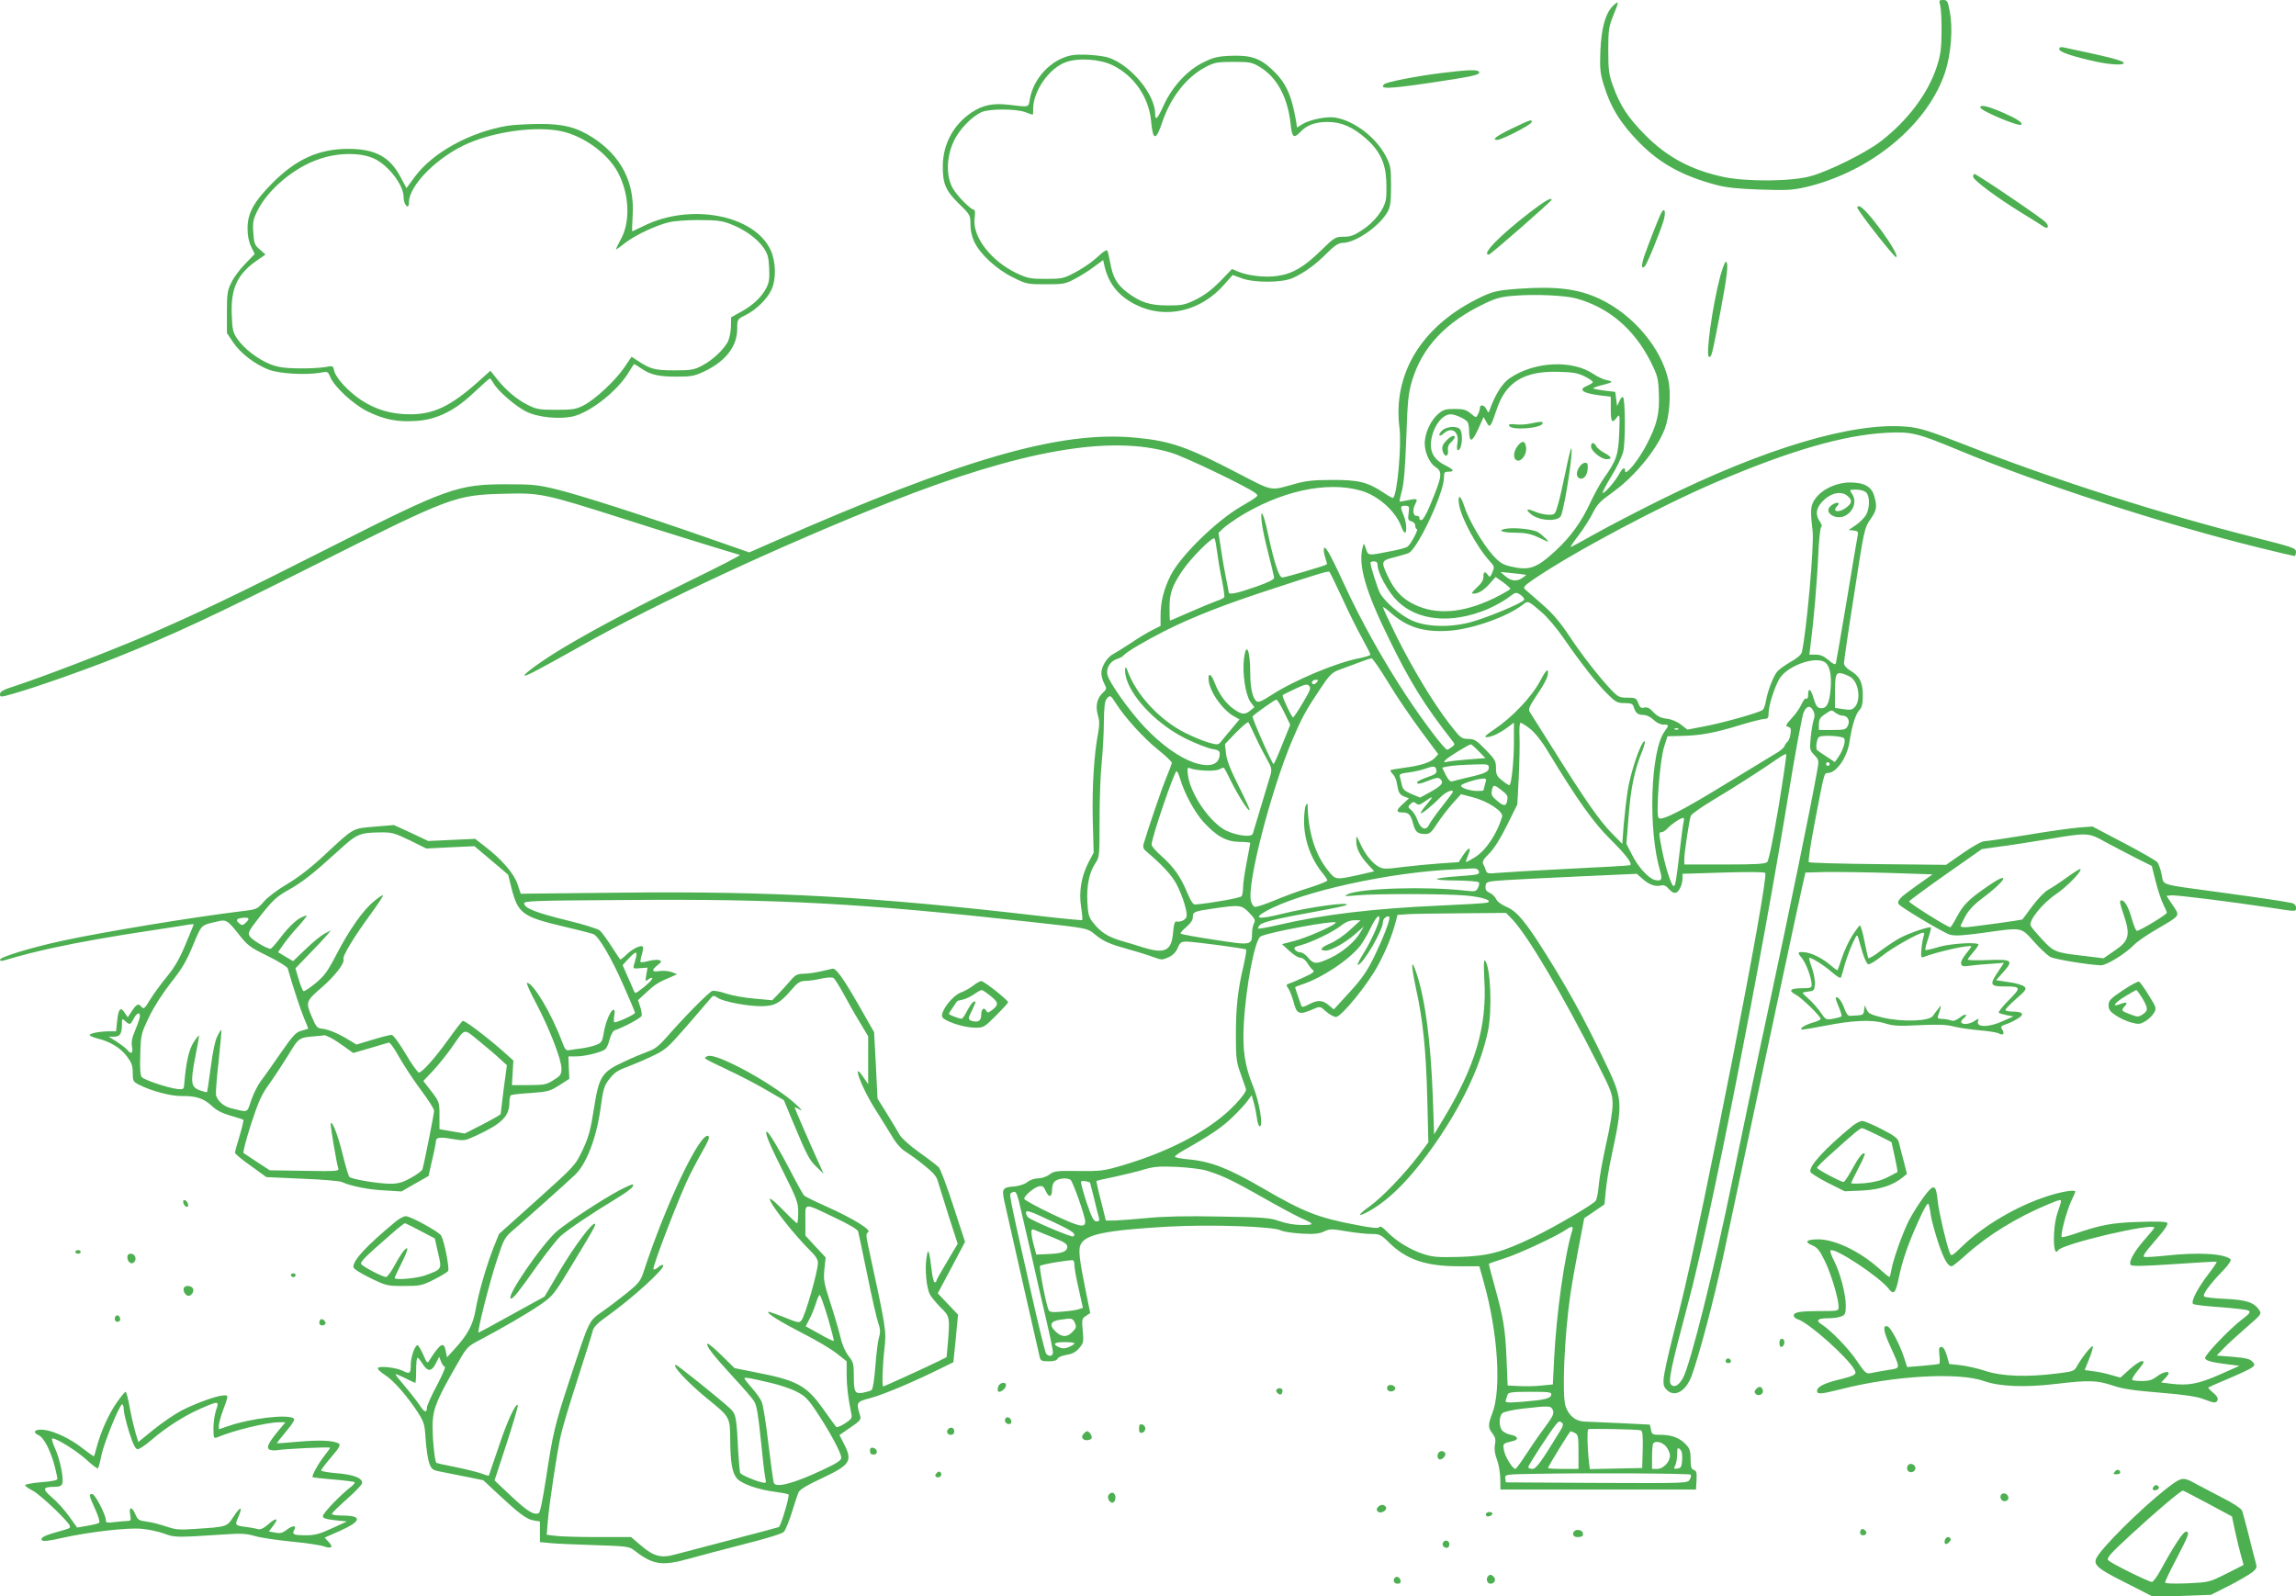 <?xml version="1.0" standalone="no"?>
<!DOCTYPE svg PUBLIC "-//W3C//DTD SVG 20010904//EN"
 "http://www.w3.org/TR/2001/REC-SVG-20010904/DTD/svg10.dtd">
<svg version="1.0" xmlns="http://www.w3.org/2000/svg"
 width="1280pt" height="890pt" viewBox="0 0 1280 890"
 preserveAspectRatio="xMidYMid meet">
<g transform="translate(0,890) scale(0.1,-0.1)"
fill="#4caf50" stroke="none">
<path d="M10817 8868 c4 -18 8 -85 7 -148 -1 -94 -6 -129 -27 -193 -49 -150
-164 -302 -316 -418 -84 -63 -282 -162 -386 -191 -106 -30 -354 -32 -485 -5
-182 39 -317 111 -440 236 -95 96 -139 164 -178 273 -23 64 -26 88 -26 198 0
113 3 131 27 191 33 81 34 89 2 59 -44 -41 -67 -122 -73 -252 -4 -100 -1 -126
18 -189 39 -128 94 -217 202 -327 114 -115 241 -184 426 -233 56 -15 123 -22
247 -26 150 -5 180 -3 257 15 363 87 680 352 774 646 31 100 42 238 24 330
-11 60 -14 66 -37 66 -23 0 -24 -2 -16 -32z"/>
<path d="M11480 8626 c0 -16 74 -41 207 -70 79 -17 153 -21 153 -7 0 12 -79
33 -337 87 -16 3 -23 0 -23 -10z"/>
<path d="M5970 8591 c-112 -24 -208 -127 -229 -244 -8 -47 0 -45 -118 -31 -88
10 -144 -2 -205 -42 -102 -68 -161 -176 -162 -299 -1 -99 16 -138 90 -211 63
-61 64 -64 64 -115 0 -34 8 -69 22 -98 33 -69 124 -153 214 -197 76 -38 81
-39 183 -39 97 0 111 2 161 29 30 15 79 46 107 67 l53 39 6 -27 c22 -103 80
-175 178 -223 166 -82 363 -35 493 116 l45 51 49 -18 c70 -27 227 -26 286 1
63 28 128 75 191 139 44 44 64 56 89 57 74 2 206 95 250 175 14 27 18 56 18
144 0 101 -3 114 -29 164 -54 104 -174 196 -279 215 -47 9 -141 -10 -184 -35
l-32 -20 -6 38 c-25 145 -57 214 -133 285 -68 64 -120 81 -229 77 -76 -3 -98
-9 -155 -37 -88 -43 -172 -134 -219 -236 -36 -79 -49 -93 -49 -51 0 108 -135
271 -258 313 -44 15 -169 23 -212 13z m233 -55 c119 -58 201 -177 214 -309 10
-113 27 -115 63 -7 46 137 135 251 241 306 49 26 64 29 155 29 95 0 103 -2
150 -30 94 -58 154 -171 169 -317 8 -75 18 -82 54 -44 37 39 83 56 153 56 77
0 142 -29 216 -95 72 -64 105 -132 110 -226 2 -43 2 -93 -2 -112 -10 -55 -62
-123 -128 -167 -49 -33 -69 -40 -107 -40 -46 0 -51 -3 -127 -77 -93 -91 -157
-129 -240 -141 -66 -11 -164 0 -220 23 l-36 15 -66 -69 c-46 -46 -88 -78 -135
-101 -61 -30 -77 -33 -155 -33 -102 0 -153 17 -227 72 -58 44 -81 83 -96 168
-6 32 -13 62 -16 66 -3 5 -19 -4 -37 -20 -46 -43 -94 -77 -156 -109 -49 -26
-65 -29 -150 -29 -86 0 -101 3 -163 32 -142 68 -246 202 -234 305 4 26 3 48
-2 48 -18 0 -93 75 -118 118 -39 66 -38 171 2 260 30 68 103 144 160 168 45
18 187 18 240 -1 22 -8 41 -15 43 -15 1 0 2 16 2 35 0 97 89 225 181 258 69
26 191 18 262 -17z"/>
<path d="M8045 8494 c-143 -17 -316 -51 -329 -64 -27 -27 23 -26 249 7 248 37
291 46 280 63 -8 13 -61 11 -200 -6z"/>
<path d="M11040 8301 c0 -18 216 -109 228 -96 11 11 -24 33 -106 69 -82 35
-122 44 -122 27z"/>
<path d="M8434 8186 c-92 -44 -121 -66 -87 -66 25 0 185 82 191 98 6 19 -6 15
-104 -32z"/>
<path d="M2830 8199 c-209 -35 -417 -149 -517 -284 l-47 -64 -33 62 c-60 113
-141 157 -292 157 -163 0 -289 -57 -421 -189 -105 -106 -140 -169 -140 -255 0
-39 7 -74 20 -101 l20 -41 -53 -55 c-29 -29 -64 -76 -77 -104 -22 -44 -25 -63
-25 -166 l0 -116 35 -52 c42 -62 121 -122 198 -152 61 -23 206 -31 288 -17 40
8 42 7 55 -24 23 -55 127 -151 206 -191 94 -46 167 -61 272 -54 116 7 218 57
327 162 44 41 82 75 85 75 3 0 12 -12 20 -26 22 -42 124 -130 183 -159 67 -33
188 -44 263 -26 99 25 249 145 309 247 14 24 28 44 30 44 1 0 20 -11 40 -25
51 -35 96 -45 199 -45 79 0 98 4 151 29 120 57 184 140 184 239 0 52 0 52 48
76 59 30 119 89 143 141 27 59 25 156 -5 221 -91 196 -447 264 -708 134 -33
-16 -62 -30 -63 -30 -2 0 -1 39 2 88 12 184 -63 331 -221 434 -92 59 -166 78
-305 77 -64 -1 -141 -5 -171 -10z m291 -29 c126 -24 264 -122 322 -228 66
-121 73 -280 17 -378 -16 -30 -28 -54 -25 -54 3 0 26 16 52 37 58 44 169 96
243 114 30 7 107 13 170 12 95 0 125 -4 172 -22 78 -30 147 -79 183 -130 25
-36 30 -54 33 -115 3 -58 0 -81 -16 -112 -27 -51 -74 -96 -142 -133 l-54 -30
-1 -53 c-1 -29 -9 -66 -17 -83 -24 -45 -87 -104 -143 -133 -45 -24 -61 -27
-155 -27 -109 0 -135 7 -207 55 l-32 21 -40 -59 c-50 -74 -163 -179 -227 -212
-43 -22 -62 -25 -154 -25 -96 0 -110 3 -161 29 -60 30 -124 85 -174 150 l-31
39 -69 -62 c-153 -136 -247 -181 -379 -181 -105 0 -192 26 -275 81 -71 48
-139 122 -148 162 -6 28 -7 29 -52 20 -25 -4 -91 -8 -146 -7 -78 1 -113 6
-158 23 -70 28 -148 88 -185 143 -24 36 -27 53 -30 134 -6 148 32 228 145 305
l43 30 -32 28 c-29 25 -32 35 -36 95 -4 56 0 74 22 119 60 121 206 244 348
291 105 36 230 36 303 2 79 -36 164 -146 165 -213 0 -47 30 -77 30 -30 1 97
166 259 335 330 154 65 368 93 506 67z"/>
<path d="M11000 7915 c0 -19 138 -121 274 -204 55 -34 109 -67 118 -74 26 -17
34 0 12 24 -19 22 -384 269 -397 269 -4 0 -7 -7 -7 -15z"/>
<path d="M8526 7714 c-169 -131 -269 -234 -226 -234 9 0 350 298 350 306 0 16
-39 -7 -124 -72z"/>
<path d="M10356 7738 c26 -47 208 -277 215 -272 24 14 -173 284 -207 284 -9 0
-12 -5 -8 -12z"/>
<path d="M9261 7712 c-13 -24 -62 -150 -91 -230 -21 -61 -21 -87 0 -66 13 13
84 187 104 253 15 50 6 79 -13 43z"/>
<path d="M9591 7363 c-45 -169 -84 -453 -63 -453 14 0 15 3 62 246 40 210 48
284 31 284 -5 0 -18 -35 -30 -77z"/>
<path d="M8465 7290 c-123 -9 -148 -15 -236 -60 -309 -157 -465 -419 -427
-717 12 -96 -12 -367 -35 -389 -2 -3 -27 11 -55 30 -87 58 -140 71 -287 70
-104 0 -146 -5 -210 -23 -135 -38 -116 -42 -307 57 -291 152 -383 184 -581
202 -417 39 -956 -116 -2011 -579 l-139 -61 -226 79 c-360 126 -716 240 -846
272 -107 26 -136 29 -280 29 -273 0 -335 -22 -983 -351 -521 -264 -753 -375
-1042 -499 -202 -86 -556 -222 -717 -275 -64 -20 -83 -31 -83 -45 0 -18 3 -18
73 2 118 33 411 136 580 204 309 124 540 231 1102 514 756 380 782 390 1052
397 206 6 227 1 664 -138 225 -72 596 -187 654 -203 6 -2 -119 -66 -277 -143
-301 -148 -523 -265 -698 -369 -112 -66 -234 -153 -226 -161 5 -6 86 37 316
166 428 242 1107 557 1720 801 732 290 1234 378 1572 275 78 -24 417 -187 465
-223 23 -17 22 -17 -80 -77 -137 -80 -334 -273 -389 -380 -40 -78 -58 -150
-58 -230 l0 -55 -48 -24 c-26 -13 -79 -45 -117 -71 -39 -26 -83 -53 -98 -61
-35 -18 -67 -70 -67 -107 0 -15 7 -42 16 -58 15 -29 14 -31 -9 -53 -32 -30
-41 -74 -26 -125 9 -30 9 -54 1 -98 -23 -118 -34 -302 -30 -482 l5 -185 -29
-55 c-40 -78 -54 -163 -41 -248 6 -37 9 -70 6 -73 -2 -2 -108 8 -236 23 -921
107 -1488 139 -2328 130 l-566 -6 -18 54 c-20 59 -88 138 -182 210 l-54 42
-131 -6 -131 -6 -95 45 -96 44 -108 -9 c-126 -11 -112 -3 -284 -163 -72 -67
-145 -123 -203 -157 -51 -30 -109 -73 -130 -98 -38 -43 -40 -44 -128 -54 -277
-34 -762 -114 -994 -164 -176 -38 -349 -91 -349 -106 0 -6 8 -8 18 -5 124 36
174 48 272 70 146 32 348 68 565 100 94 14 182 28 198 31 15 2 27 3 27 1 0 -2
-21 -52 -46 -112 -33 -80 -61 -128 -104 -180 -32 -39 -74 -96 -93 -127 -29
-49 -36 -55 -47 -42 -18 22 -27 19 -54 -21 l-24 -36 -18 27 c-22 34 -34 21
-41 -49 l-6 -56 -36 0 c-52 0 -111 -11 -111 -21 0 -4 19 -13 43 -19 70 -17
127 -51 163 -98 28 -37 34 -54 34 -93 0 -46 2 -50 37 -68 70 -35 176 -63 238
-62 79 1 122 -14 166 -55 24 -24 56 -40 103 -54 38 -11 71 -21 73 -24 2 -2 -7
-42 -21 -88 -14 -46 -26 -89 -26 -95 0 -6 39 -39 88 -73 l87 -63 200 -9 c110
-4 209 -13 220 -18 50 -23 148 -43 236 -47 l97 -6 75 43 76 43 20 89 c12 49
21 96 21 103 0 24 19 27 90 15 69 -12 71 -11 138 20 142 66 182 107 182 186 0
18 4 35 9 38 5 3 55 9 111 12 94 7 106 10 158 43 l56 36 -3 63 -2 62 43 0 c49
0 142 23 162 40 8 6 19 31 25 56 7 26 19 47 29 50 46 15 144 67 149 80 2 7 -1
30 -8 51 l-12 37 50 46 c46 43 66 55 143 87 l25 11 -30 12 c-16 6 -47 9 -67 6
-45 -7 -48 4 -12 33 24 19 24 21 9 28 -10 3 -36 1 -59 -5 -22 -6 -43 -9 -45
-6 -2 2 1 21 7 41 6 20 9 40 6 44 -8 13 -57 -10 -91 -43 -18 -18 -34 -30 -36
-27 -2 2 -24 36 -49 74 -25 39 -54 78 -64 87 -11 9 -92 35 -181 56 -174 43
-236 67 -241 94 -3 15 43 17 565 20 854 7 1315 -18 2258 -122 326 -36 315 -34
362 -72 47 -38 80 -52 191 -83 48 -13 108 -32 134 -42 44 -16 48 -16 83 0 24
11 41 29 51 52 12 30 19 35 48 35 42 0 327 -38 333 -44 3 -3 -4 -44 -15 -93
-32 -135 -42 -231 -42 -386 0 -126 3 -150 26 -212 13 -38 27 -77 30 -86 4 -11
-16 -40 -57 -84 -129 -138 -354 -260 -626 -341 -111 -33 -126 -34 -251 -33
-122 2 -136 0 -162 -20 -16 -12 -44 -21 -63 -21 -19 0 -46 -9 -60 -21 -16 -12
-46 -22 -73 -24 -65 -5 -70 -13 -55 -82 21 -95 190 -840 197 -868 5 -22 11
-25 50 -25 30 0 46 5 50 15 3 8 26 17 50 21 32 5 51 15 70 37 25 29 26 36 20
98 -6 63 -4 68 18 82 l24 16 -23 113 c-38 186 -44 240 -31 268 26 58 141 81
491 101 231 13 584 1 625 -21 13 -7 65 -15 115 -18 72 -4 99 -1 127 12 32 15
42 15 123 1 48 -8 111 -15 138 -15 48 0 55 -3 102 -49 95 -94 205 -131 386
-131 l116 0 26 -93 c78 -279 98 -597 46 -728 -24 -63 -24 -80 2 -112 15 -21
19 -34 13 -62 -4 -24 -1 -51 11 -82 10 -25 18 -73 19 -107 l1 -61 545 0 545 0
3 52 c2 42 0 52 -15 57 -14 5 -18 17 -18 60 0 44 -5 60 -25 81 -34 37 -79 55
-140 55 -48 0 -51 2 -56 29 l-6 28 -161 8 c-89 4 -181 8 -204 9 -50 2 -86 32
-105 85 -21 62 -7 391 27 626 8 55 29 173 46 261 l31 162 56 38 57 39 7 75 c4
41 16 120 28 175 71 332 71 330 -49 578 -99 207 -195 380 -311 565 -114 182
-163 241 -220 265 -28 12 -53 30 -59 44 -6 13 -22 29 -36 35 -20 9 -25 18 -23
37 3 26 5 26 113 34 61 4 249 13 420 21 l310 14 33 -29 c36 -32 71 -44 103
-36 15 4 28 -2 43 -20 15 -17 29 -24 40 -20 18 7 36 47 36 81 l0 24 226 7
c139 4 229 4 235 -2 23 -23 -352 -1936 -476 -2428 -100 -396 -105 -422 -75
-452 43 -47 107 -13 140 74 41 109 128 438 179 678 212 998 424 1992 439 2055
l17 75 110 3 c61 1 220 -1 355 -5 l244 -8 -92 -65 c-89 -63 -108 -82 -97 -101
11 -17 250 -160 285 -170 28 -8 69 -6 186 10 222 31 209 33 283 -49 34 -39 76
-77 92 -86 27 -13 208 -43 281 -46 31 -1 138 65 184 113 16 17 72 56 124 86
140 82 134 74 93 136 l-35 52 25 3 c26 3 330 -35 549 -68 155 -24 148 -24 148
0 0 12 -8 21 -22 25 -49 10 -154 26 -403 60 -345 47 -310 36 -324 99 -6 29
-17 60 -24 69 -7 8 -91 57 -187 107 l-175 92 -75 -6 c-41 -3 -171 -21 -288
-41 -117 -19 -224 -35 -238 -35 -15 0 -64 -27 -120 -66 l-95 -66 -379 4 c-208
2 -382 7 -386 11 -4 4 9 96 30 205 56 295 55 292 75 292 49 0 109 87 122 175
13 86 33 152 54 175 16 17 20 36 20 84 0 72 -18 107 -71 138 -21 13 -34 28
-34 41 0 11 25 185 57 386 55 358 57 367 90 415 36 52 39 70 22 129 -14 53
-56 77 -135 77 -74 0 -152 -35 -192 -88 -29 -38 -31 -64 -17 -181 10 -75 -34
-566 -60 -678 -3 -13 -27 -34 -62 -53 -31 -18 -65 -42 -75 -54 -22 -26 -53
-108 -63 -163 -3 -23 -12 -46 -18 -51 -18 -15 -219 -72 -326 -92 l-94 -18 -36
28 c-22 17 -53 30 -80 33 -33 4 -52 14 -73 36 -21 23 -35 30 -51 26 -18 -5
-25 0 -34 25 -10 28 -15 30 -60 30 -44 0 -53 4 -90 43 -64 67 -163 193 -237
305 -50 75 -92 124 -150 174 -45 39 -87 76 -95 83 -11 11 -2 20 50 56 222 151
703 407 1019 542 410 175 707 261 946 274 140 7 170 0 406 -98 446 -186 1129
-408 1662 -540 109 -27 203 -49 207 -49 5 0 9 10 9 23 0 21 -16 26 -233 81
-519 131 -1106 318 -1607 514 -212 83 -256 96 -330 103 -298 27 -791 -119
-1379 -411 -131 -65 -294 -150 -363 -189 -69 -39 -128 -71 -132 -71 -3 0 17
30 45 66 27 36 63 92 79 124 24 49 43 67 109 114 122 87 248 239 292 355 26
69 36 198 20 271 -39 180 -198 368 -386 455 -118 55 -241 70 -450 55z m322
-54 c182 -50 324 -171 416 -354 38 -77 42 -92 45 -176 5 -110 -10 -174 -69
-286 -43 -84 -118 -176 -119 -147 0 27 -14 20 -34 -17 -22 -41 -84 -111 -91
-104 -3 3 19 45 49 94 30 49 60 111 66 139 12 55 11 293 -2 301 -4 3 -14 -7
-20 -23 l-13 -27 -5 39 -5 40 -59 7 c-32 4 -61 10 -64 12 -2 3 16 10 39 16 71
18 77 22 39 30 -19 3 -53 19 -74 33 -120 83 -332 72 -470 -22 -42 -29 -81 -92
-111 -176 -7 -19 -7 -19 -18 3 -12 25 -37 30 -37 6 0 -8 -5 -24 -11 -35 -10
-19 -11 -19 -40 6 -25 20 -41 25 -89 25 -49 0 -64 -4 -90 -26 -39 -33 -69 -91
-76 -147 -8 -54 21 -127 60 -152 40 -26 36 -51 -34 -218 -18 -44 -38 -77 -46
-77 -8 0 -13 6 -11 13 1 6 -6 11 -15 11 -21 -2 -25 35 -7 68 15 27 8 30 -42
19 -24 -5 -45 -9 -46 -7 -2 2 4 30 13 62 11 41 18 131 24 294 7 206 11 245 32
317 56 187 188 328 406 431 62 30 94 38 162 43 117 10 285 2 347 -15z m46
-434 c26 -13 47 -27 47 -32 0 -4 -13 -13 -30 -20 -55 -23 -29 -42 73 -55 l57
-7 0 -69 c0 -73 7 -83 34 -46 16 21 17 16 13 -88 -5 -121 -15 -152 -84 -249
-20 -27 -53 -88 -75 -134 -50 -110 -111 -194 -195 -272 -108 -99 -147 -113
-253 -88 -43 10 -60 21 -100 65 -56 64 -134 197 -157 271 -20 63 -38 69 -29
10 12 -78 102 -243 174 -320 23 -25 24 -29 12 -59 -12 -28 -15 -29 -25 -15
-17 23 -25 20 -25 -10 0 -18 -12 -38 -37 -60 -27 -25 -32 -34 -19 -34 28 0 59
19 92 57 l32 36 41 -29 c22 -16 41 -33 41 -37 0 -4 -42 -28 -92 -53 -173 -83
-322 -94 -444 -34 -70 34 -110 78 -149 161 -37 80 -35 84 43 103 37 10 72 20
78 24 55 37 194 337 194 419 0 29 3 33 25 33 36 0 30 12 -17 35 -57 28 -83 66
-81 119 3 83 58 166 110 166 26 0 84 -26 95 -44 4 -6 8 -27 8 -46 1 -70 16
-68 50 6 l31 69 16 -29 c19 -35 23 -30 59 77 50 147 152 209 339 204 82 -2
109 -6 148 -25z m-1248 -637 c97 -27 196 -115 227 -201 7 -19 16 -34 20 -34
13 0 9 58 -7 97 -20 48 -19 53 9 53 22 0 24 -3 19 -41 -5 -35 -3 -41 16 -46
12 -3 21 -13 21 -24 0 -11 4 -19 9 -19 11 0 -33 -83 -52 -98 -7 -5 -48 -17
-92 -25 -131 -26 -127 -26 -140 13 -11 33 -12 34 -18 10 -27 -100 15 -245 148
-515 115 -236 198 -370 349 -562 18 -23 18 -24 0 -38 -11 -8 -22 -15 -26 -15
-14 0 -130 153 -224 295 -134 203 -257 424 -353 633 -83 180 -111 226 -111
184 0 -11 5 -33 10 -48 6 -15 9 -29 6 -31 -7 -7 -229 -72 -247 -73 -19 0 -46
85 -80 243 -24 116 -45 155 -35 66 3 -31 20 -110 37 -175 17 -66 31 -126 32
-134 1 -11 -29 -26 -103 -52 -103 -36 -150 -46 -150 -30 0 4 -7 39 -15 78 -8
39 -21 112 -28 162 l-14 91 26 25 c14 13 51 39 81 59 235 148 494 206 685 152z
m2819 -11 c21 -21 20 -88 -1 -125 -10 -16 -35 -42 -57 -57 l-40 -27 28 -3 c24
-3 27 -7 22 -30 -3 -15 -31 -178 -61 -362 -31 -184 -58 -341 -60 -348 -4 -10
-15 -5 -40 17 -26 22 -46 31 -72 31 l-36 0 6 48 c18 140 37 356 43 497 4 88
11 163 17 166 6 4 3 16 -7 30 -29 42 -21 82 24 123 45 41 99 49 132 19 25 -22
23 -38 -8 -62 -40 -32 -85 -26 -52 7 20 20 0 26 -27 8 -31 -20 -29 -46 3 -62
73 -36 153 57 106 124 -15 22 -14 22 25 22 23 0 46 -7 55 -16z m-3619 -329 c4
-33 15 -102 26 -153 10 -52 17 -98 14 -102 -3 -5 -22 -14 -43 -21 -20 -7 -86
-34 -147 -61 -60 -26 -110 -48 -112 -48 -2 0 -3 33 -3 73 0 78 15 122 71 204
47 71 172 196 180 180 4 -6 10 -39 14 -72z m895 -77 c0 -41 58 -147 108 -197
113 -113 302 -131 501 -49 40 17 93 46 117 64 43 33 45 34 70 18 13 -9 23 -22
21 -28 -6 -17 -215 -104 -306 -127 -116 -29 -244 -24 -323 13 -63 29 -151 106
-175 152 -14 27 -53 151 -53 168 0 5 9 8 20 8 14 0 20 -7 20 -22z m-197 -183
c35 -77 85 -178 111 -224 25 -46 46 -87 46 -91 0 -4 -28 -13 -62 -20 -127 -24
-363 -123 -488 -204 -57 -37 -75 -44 -86 -35 -21 17 -34 76 -34 155 0 130 -23
181 -35 80 -10 -79 9 -202 36 -239 l22 -30 -23 -19 c-30 -24 -47 -23 -91 8
-44 30 -83 84 -107 146 -20 53 -38 61 -34 15 6 -65 80 -169 145 -203 l27 -15
-39 -47 c-22 -26 -49 -58 -60 -72 -18 -24 -21 -24 -67 -12 -27 7 -87 31 -133
54 -146 72 -279 216 -327 353 -13 38 -17 -12 -3 -53 37 -115 181 -258 333
-332 56 -27 120 -52 144 -56 33 -5 42 -11 42 -26 0 -62 -55 -80 -146 -49 -84
30 -181 100 -273 197 -83 88 -196 246 -207 291 -9 36 14 75 51 88 17 5 35 15
40 22 18 20 118 79 232 137 152 76 328 145 573 225 299 98 334 109 342 102 3
-3 35 -69 71 -146z m1025 130 c1 -1 -9 -10 -24 -19 -30 -20 -61 -16 -95 14
l-24 21 70 -7 c39 -4 71 -8 73 -9z m86 -208 c31 -26 86 -91 123 -145 96 -139
186 -254 245 -312 45 -45 55 -50 95 -50 33 0 45 -4 49 -17 12 -38 22 -48 53
-49 19 0 41 -10 59 -27 16 -16 39 -27 55 -27 32 0 33 -3 7 -38 -79 -108 -93
-551 -25 -778 14 -49 8 -59 -30 -50 -35 9 -93 72 -127 141 l-31 60 12 150 c12
159 33 262 75 364 15 38 20 61 13 58 -20 -6 -76 -171 -92 -270 -8 -50 -18
-139 -23 -197 l-8 -105 -60 61 c-68 70 -145 180 -323 464 -67 107 -127 202
-133 211 -9 13 -2 31 40 94 52 77 68 113 60 137 -3 7 -22 -20 -42 -59 -45 -86
-155 -202 -253 -268 -51 -34 -62 -45 -45 -45 27 0 73 22 120 57 l32 24 0 -108
c0 -102 -13 -229 -24 -240 -2 -3 -21 8 -40 24 -31 24 -36 34 -36 71 0 39 -6
49 -58 102 -51 53 -63 60 -97 60 -38 1 -43 5 -105 85 -90 116 -207 311 -296
490 -41 83 -74 154 -74 159 0 4 17 -7 38 -26 93 -84 186 -114 327 -105 131 8
328 78 415 146 28 23 30 22 104 -42z m-855 -392 c45 -75 127 -195 181 -268
l98 -132 -19 -21 c-24 -25 -80 -43 -173 -55 -38 -5 -71 -11 -74 -13 -2 -3 3
-12 12 -21 9 -9 18 -27 21 -41 3 -13 7 -35 10 -49 4 -16 16 -30 33 -36 l27
-10 -32 -30 c-41 -36 -42 -49 -4 -49 35 0 46 -12 60 -66 12 -44 25 -54 69 -54
22 0 34 11 64 58 20 31 59 81 85 111 l48 53 65 -17 c85 -22 173 -80 164 -109
-28 -95 -90 -188 -152 -226 -26 -16 -48 -28 -49 -26 -2 2 4 19 12 39 20 48 4
47 -28 -1 l-25 -39 -104 -7 c-56 -4 -150 -13 -208 -20 -89 -12 -109 -12 -131
0 -36 18 -78 69 -105 129 -23 49 -23 50 -23 17 -1 -40 19 -81 65 -132 l35 -38
-68 -16 c-148 -33 -146 -33 -186 16 -74 90 -114 216 -117 368 0 13 -1 13 -10
0 -5 -8 -10 -48 -10 -88 0 -105 38 -212 107 -295 13 -16 23 -32 23 -36 0 -5
-46 -23 -102 -41 -57 -17 -145 -50 -197 -72 -51 -21 -99 -37 -107 -34 -7 3
-16 17 -20 32 -24 94 112 620 233 904 51 119 73 160 155 282 48 73 64 88 100
102 24 9 72 27 108 40 36 14 70 25 76 26 6 0 48 -61 93 -135z m2431 115 c30
-16 43 -73 35 -156 -7 -80 -23 -107 -58 -102 -16 2 -25 16 -37 56 -15 53 -30
61 -30 15 0 -14 -4 -21 -10 -18 -6 4 -17 -10 -26 -30 -8 -20 -33 -56 -55 -79
-34 -38 -37 -44 -21 -48 15 -4 18 -12 14 -39 -2 -19 -10 -38 -16 -44 -7 -5
-15 -17 -18 -26 -4 -9 -26 -28 -50 -41 -24 -14 -144 -87 -268 -163 -250 -154
-366 -213 -383 -196 -17 17 6 321 30 396 l19 60 79 2 c103 2 182 16 325 60 63
19 125 35 138 35 18 0 22 6 22 35 0 40 34 145 61 190 43 69 190 124 249 93z
m148 -86 c43 -28 57 -123 25 -163 -16 -19 -25 -21 -65 -15 l-48 7 0 83 c0 104
5 117 39 109 14 -3 36 -13 49 -21z m-2978 -29 c-7 -8 -16 -12 -21 -9 -13 8 -1
24 18 24 13 0 13 -3 3 -15z m-77 -114 c-26 -44 -51 -81 -54 -81 -8 0 -64 119
-58 124 2 3 33 18 69 35 55 26 67 29 78 17 12 -11 6 -26 -35 -95z m-1041 -4
c49 -77 153 -192 234 -257 44 -35 78 -68 77 -74 -1 -6 -15 -43 -31 -82 -25
-59 -104 -292 -127 -371 -4 -15 0 -27 12 -37 90 -76 145 -135 171 -184 36 -68
65 -163 56 -185 -6 -17 -33 -29 -55 -25 -10 2 -15 -14 -19 -59 -8 -104 -44
-123 -165 -86 -39 12 -96 30 -129 39 -69 21 -109 46 -149 96 -27 33 -31 47
-35 117 -5 92 10 166 44 217 23 34 24 40 24 242 0 114 5 259 12 322 6 63 12
165 12 226 1 78 5 116 15 127 19 24 23 22 53 -26z m937 -48 l34 -70 -44 -109
c-24 -61 -46 -110 -49 -110 -8 0 -123 261 -117 266 19 19 124 93 132 93 6 0
25 -31 44 -70z m2950 8 c8 -15 9 -31 3 -47 -5 -14 -13 -58 -17 -98 -7 -71 -6
-75 20 -102 26 -27 26 -29 15 -91 -34 -192 -154 -775 -265 -1294 -70 -324
-162 -765 -206 -980 -102 -500 -237 -1039 -277 -1109 -24 -42 -48 -54 -66 -36
-17 17 0 99 94 450 125 465 406 1891 565 2868 36 218 72 412 80 430 17 38 37
41 54 9z m125 -12 c11 -8 27 -15 37 -15 29 0 44 -27 31 -55 -11 -23 -17 -25
-87 -25 l-75 0 0 28 c0 32 6 42 40 64 31 21 31 21 54 3z m-3234 -135 c19 -41
48 -97 64 -125 25 -44 27 -54 19 -85 -11 -38 -92 -306 -99 -329 -8 -23 -109
-7 -163 26 -88 55 -184 200 -198 299 -5 41 -4 47 10 41 40 -15 139 -19 163 -7
13 7 26 11 28 9 2 -2 21 -38 41 -79 41 -81 94 -164 101 -157 3 3 -24 62 -60
133 -46 92 -67 144 -71 182 l-6 53 62 65 c35 35 65 61 69 57 3 -5 21 -42 40
-83z m1531 46 c28 -23 65 -69 103 -133 161 -265 248 -388 346 -485 85 -84 121
-132 108 -142 -1 -2 -156 -11 -343 -20 -187 -9 -366 -20 -397 -23 -51 -5 -58
-3 -64 13 -3 11 -10 27 -15 36 -7 14 0 27 34 60 27 27 63 85 99 158 l57 115 8
155 c4 85 6 188 4 228 -2 41 1 72 6 72 5 0 30 -15 54 -34z m826 -2 c-3 -3 -12
-4 -19 -1 -8 3 -5 6 6 6 11 1 17 -2 13 -5z m923 -50 c12 -12 -4 -66 -32 -106
l-19 -27 -47 31 c-26 17 -49 33 -51 35 -11 8 -3 66 10 74 17 12 126 6 139 -7z
m-2036 -73 l37 -38 -93 -7 c-51 -4 -104 -10 -118 -13 -23 -5 -24 -4 -9 12 16
16 127 84 139 85 3 0 23 -17 44 -39z m1671 -312 c-30 -176 -54 -297 -63 -305
-11 -11 -60 -14 -238 -14 l-224 0 0 33 c0 32 26 208 36 238 2 9 60 50 127 90
117 70 262 163 356 228 24 17 46 29 49 26 3 -2 -17 -136 -43 -296z m285 241
c0 -5 -4 -10 -10 -10 -5 0 -10 5 -10 10 0 6 5 10 10 10 6 0 10 -4 10 -10z
m-1900 -20 c0 -23 -20 -33 -118 -55 -37 -9 -75 -18 -84 -21 -12 -4 -23 6 -38
35 l-20 41 22 5 c32 7 91 11 171 13 61 2 67 0 67 -18z m-292 -16 c2 -16 -8
-23 -53 -38 -30 -11 -55 -23 -55 -28 0 -12 14 -10 68 11 37 15 52 17 61 8 21
-21 11 -35 -50 -70 l-62 -34 -48 20 c-39 17 -49 26 -54 51 -4 17 -9 38 -11 47
-4 13 6 17 49 22 29 4 71 13 93 21 47 17 58 16 62 -10z m-1429 -46 c24 -82 81
-187 132 -243 72 -78 126 -108 200 -109 33 0 59 -3 59 -6 0 -3 -9 -51 -20
-108 -11 -56 -20 -119 -20 -140 0 -20 -4 -42 -8 -49 -6 -9 -166 -38 -256 -46
-14 -2 -25 14 -47 65 -36 89 -78 147 -144 205 -30 26 -55 55 -55 64 0 38 127
409 139 409 5 0 13 -19 20 -42z m1700 -30 c-5 -18 -9 -34 -9 -35 0 -2 -15 -3
-34 -3 -42 0 -98 19 -90 31 6 11 91 37 121 38 20 1 21 -2 12 -31z m87 -30 c39
-30 42 -35 36 -64 -6 -31 -20 -30 -59 4 -26 22 -31 32 -26 55 7 33 12 33 49 5z
m-266 -13 c0 -3 -28 -40 -61 -82 -34 -43 -66 -88 -72 -101 -16 -36 -47 -25
-64 23 -7 22 -23 48 -35 58 -20 17 -20 19 -5 34 13 13 19 14 31 4 13 -11 20
-9 43 6 54 38 58 37 21 -7 -21 -24 -38 -48 -38 -53 0 -11 64 40 109 87 30 30
71 48 71 31z m1286 -167 c-3 -13 -13 -84 -21 -158 -22 -184 -25 -200 -35 -200
-12 0 -47 110 -65 204 -18 95 -18 96 -2 96 8 0 22 10 33 21 20 23 74 59 88 59
4 0 6 -10 2 -22z m-7102 -103 l93 -46 134 7 134 6 94 -79 94 -80 18 -73 c37
-143 60 -161 288 -215 86 -20 163 -40 171 -44 29 -14 99 -133 164 -281 36 -81
66 -152 66 -157 0 -9 -95 -53 -114 -53 -4 0 -5 16 -2 35 5 23 3 35 -4 35 -16
0 -47 -76 -55 -134 -7 -42 -12 -50 -39 -61 -17 -7 -53 -16 -81 -20 -27 -3 -60
-8 -71 -10 -18 -4 -24 3 -39 43 -60 161 -162 332 -197 332 -5 0 17 -51 50
-112 75 -142 142 -315 142 -365 0 -34 -5 -41 -44 -65 -39 -25 -52 -28 -137
-28 l-95 0 4 68 4 69 -66 59 c-87 76 -206 166 -216 162 -5 -2 -41 -48 -80
-103 -76 -106 -147 -185 -165 -185 -6 0 -40 47 -74 105 -37 62 -69 105 -78
105 -9 0 -57 -12 -106 -27 l-90 -27 -36 22 c-59 37 -117 62 -152 66 -31 3 -36
8 -62 70 -34 80 -32 84 64 167 68 60 122 130 114 151 -7 17 58 124 152 252 40
55 71 102 68 104 -2 3 -25 -12 -50 -33 -60 -48 -140 -162 -211 -300 -48 -92
-67 -118 -116 -158 -32 -26 -62 -46 -66 -43 -5 3 -17 33 -27 66 l-18 61 79 82
c44 45 89 93 99 106 l20 24 -35 -18 c-19 -10 -67 -49 -105 -86 l-71 -68 -42
25 -42 25 32 46 c18 25 54 70 81 98 26 29 47 56 47 60 0 3 -19 -4 -42 -17 -24
-14 -63 -52 -96 -95 -30 -40 -59 -73 -64 -73 -21 0 -104 50 -116 70 -12 19 -6
29 63 118 66 83 87 103 153 140 80 45 131 85 280 220 101 93 117 99 230 101
67 1 80 -3 166 -44z m9454 -10 c45 -24 121 -64 170 -89 l88 -44 22 -88 c12
-47 31 -104 42 -126 11 -21 20 -43 20 -47 0 -10 -151 -101 -167 -101 -5 0 -17
28 -27 63 -20 70 -40 107 -60 107 -11 0 -9 -15 9 -67 44 -127 37 -157 -47
-214 l-61 -42 -106 13 c-160 18 -172 22 -235 91 -31 33 -60 68 -65 77 -14 27
65 126 143 178 59 40 145 128 134 139 -2 2 -35 -18 -74 -46 -38 -28 -85 -59
-104 -69 -20 -10 -58 -50 -90 -92 -30 -40 -54 -74 -55 -74 -1 -4 -295 -44
-319 -44 -14 0 -26 3 -26 6 0 4 12 28 27 56 18 33 48 65 92 98 133 98 166 160
40 74 -110 -75 -143 -107 -178 -173 -18 -34 -35 -61 -38 -61 -16 0 -232 136
-230 144 2 5 94 73 205 151 l201 141 93 13 c51 6 170 25 263 40 235 40 237 40
333 -14z m-3495 -160 c8 -20 4 -22 -106 -30 -157 -11 -169 -23 -25 -24 71 -1
129 -5 133 -11 3 -5 1 -19 -6 -31 -10 -20 -17 -21 -68 -15 -217 25 -581 14
-656 -19 -27 -13 -22 -13 50 -7 110 10 489 9 607 -1 92 -8 154 -29 118 -40 -8
-3 -125 -10 -260 -16 -370 -16 -656 -50 -903 -108 -60 -14 -111 -23 -113 -20
-3 2 2 11 10 20 17 17 102 37 324 77 84 15 156 31 159 34 21 20 -207 -11 -363
-50 -129 -32 -162 -26 -84 17 198 109 691 217 1055 232 39 2 82 4 96 5 16 1
29 -4 32 -13z m-1279 -234 c32 -33 36 -42 27 -59 -6 -11 -11 -36 -11 -54 0
-69 -3 -70 -208 -38 -101 15 -186 31 -190 34 -3 4 11 20 31 37 24 20 37 39 37
55 0 30 6 33 117 49 147 21 154 20 197 -24z m1468 -38 c86 -91 278 -416 472
-799 81 -160 86 -174 86 -233 0 -36 -15 -129 -36 -219 -19 -87 -38 -190 -41
-230 -3 -39 -11 -79 -17 -87 -17 -22 -220 -141 -341 -200 -183 -88 -257 -108
-420 -113 -124 -3 -148 -1 -205 18 -72 24 -149 72 -199 124 -23 24 -37 32 -42
24 -5 -8 -38 -5 -126 12 -217 41 -292 71 -525 206 -189 110 -288 149 -414 160
-40 4 -74 10 -74 15 0 4 21 20 48 35 152 86 211 126 272 184 37 36 76 78 87
95 l21 29 11 -39 c7 -22 14 -61 18 -87 3 -27 10 -48 16 -48 21 0 -3 140 -37
223 -46 112 -60 203 -52 346 12 216 62 473 94 490 43 23 406 90 418 78 10 -10
-164 -87 -233 -104 l-66 -17 41 -38 c23 -21 50 -38 61 -38 12 0 28 -12 38 -27
9 -16 23 -34 31 -40 13 -11 5 -17 -49 -42 -35 -16 -72 -32 -83 -35 -17 -6 -17
-8 -2 -30 8 -13 20 -45 27 -70 18 -72 31 -77 111 -42 37 16 38 16 71 -14 19
-17 44 -30 55 -30 30 0 180 185 235 289 47 88 77 164 97 238 l11 42 57 4 c31
2 167 4 302 5 l246 2 36 -37z m-7060 -16 c-18 -17 -23 -18 -36 -7 -23 18 -20
28 12 32 40 5 47 -2 24 -25z m6318 23 c0 -24 -44 -122 -84 -188 -25 -39 -41
-72 -37 -72 28 0 141 193 141 241 0 18 25 37 35 27 9 -8 -34 -120 -85 -224
-39 -80 -67 -120 -136 -196 l-88 -96 -29 24 c-35 29 -61 30 -110 4 -28 -15
-39 -17 -42 -8 -14 38 -35 101 -35 103 0 2 17 9 38 16 111 36 265 138 326 217
15 20 42 65 58 100 27 55 48 79 48 52z m-6363 -84 c54 -69 65 -77 165 -126 59
-29 109 -60 112 -69 31 -109 73 -236 92 -280 13 -30 23 -55 22 -57 -2 -1 -19
-6 -38 -11 -30 -8 -47 -26 -115 -124 -44 -64 -94 -135 -112 -158 -17 -23 -41
-71 -53 -107 -24 -71 -14 -67 -112 -43 -41 10 -76 41 -84 74 -2 11 4 97 15
190 10 94 17 172 15 173 -1 2 -12 -14 -22 -35 -13 -25 -26 -88 -37 -173 -10
-74 -19 -137 -21 -139 -2 -2 -21 3 -41 10 -49 19 -52 42 -24 188 12 59 21 112
21 117 0 5 -13 -11 -29 -35 -28 -41 -44 -114 -54 -236 -2 -28 -4 -30 -37 -27
-52 6 -186 50 -200 67 -8 10 -11 49 -8 127 3 110 5 115 49 208 28 58 76 132
121 190 60 75 86 118 123 207 51 122 42 113 140 136 45 11 55 5 112 -67z
m6199 19 c-32 -30 -82 -64 -112 -76 -52 -22 -62 -39 -23 -39 31 0 109 44 163
91 l50 44 -20 -33 c-29 -52 -98 -110 -167 -143 -78 -36 -92 -36 -124 1 -13 17
-33 30 -43 30 -10 0 -23 6 -30 14 -9 12 -4 17 32 26 62 17 176 72 223 108 27
22 51 31 75 31 l35 0 -59 -54z m-3980 -152 c-4 -16 -9 -36 -13 -47 -4 -16 0
-18 36 -14 l41 3 -7 -40 c-6 -37 -5 -39 11 -26 9 8 19 11 22 8 6 -6 -34 -44
-78 -75 -16 -12 -19 -10 -27 10 -5 13 -21 49 -35 80 l-25 57 33 36 c40 42 50
44 42 8z m-2766 -328 c0 -9 -11 -43 -25 -76 -19 -44 -24 -69 -19 -95 7 -37 -5
-45 -27 -17 -8 9 -34 29 -58 45 l-45 28 31 0 c33 0 43 17 43 74 0 28 1 28 18
13 25 -23 29 -22 47 13 17 32 35 40 35 15z m2005 -237 l41 -37 -18 -133 c-9
-73 -17 -136 -17 -140 -1 -3 -46 -29 -100 -57 l-100 -51 -70 12 -71 12 0 76
c0 75 -1 77 -45 135 l-45 58 53 56 c29 31 75 88 102 126 82 117 66 113 154 42
42 -34 94 -78 116 -99z m-942 116 c18 -9 53 -32 79 -51 l47 -34 93 27 c51 15
98 29 105 31 6 3 33 -34 59 -82 27 -47 81 -130 121 -183 40 -53 73 -105 73
-115 0 -18 -56 -298 -65 -327 -3 -8 -32 -30 -64 -47 -48 -27 -71 -33 -118 -33
-68 1 -212 25 -225 38 -5 5 -22 60 -37 123 -26 107 -57 187 -67 177 -5 -5 33
-227 42 -253 6 -15 -12 -16 -188 -13 l-194 3 -69 45 c-37 25 -72 48 -77 51 -5
3 14 75 41 160 42 128 59 166 101 224 28 39 76 112 107 162 60 99 57 98 158
106 22 2 41 4 43 5 2 1 17 -5 35 -14z m4877 -739 c85 -25 146 -53 310 -146 91
-52 190 -105 220 -119 80 -35 81 -40 9 -40 -42 0 -87 8 -125 21 -53 19 -86 22
-331 26 -189 4 -313 1 -405 -8 -73 -7 -155 -13 -183 -14 l-50 0 -27 109 c-16
60 -27 111 -25 112 1 1 47 12 102 23 55 12 129 30 165 41 55 16 83 18 180 14
63 -3 135 -12 160 -19z m-752 -53 c13 -9 82 -204 82 -233 0 -38 -35 -29 -187
43 -84 40 -153 78 -153 84 0 17 53 62 80 69 22 5 28 1 40 -26 18 -39 35 -35
35 9 0 22 7 39 19 48 22 15 64 18 84 6z m109 -16 c0 0 10 -39 22 -86 11 -47
23 -95 27 -107 5 -18 2 -23 -13 -23 -16 0 -26 20 -56 107 -19 59 -33 111 -30
115 3 7 39 2 50 -6z m-398 -98 c6 -24 36 -153 67 -288 30 -135 71 -311 90
-393 19 -81 34 -156 34 -167 0 -22 -22 -27 -38 -7 -5 6 -44 163 -85 347 -129
572 -122 541 -107 550 20 12 26 6 39 -42z m199 -124 c104 -49 125 -65 104 -78
-9 -5 -225 86 -248 105 -8 6 -14 18 -14 26 0 19 18 13 158 -53z m2888 -41
c-44 -143 -89 -465 -102 -720 l-7 -142 -61 -6 c-33 -4 -90 -5 -126 -3 l-65 3
-6 145 c-7 170 -17 230 -65 403 -20 70 -35 129 -33 131 2 2 42 16 89 31 77 24
295 126 344 161 27 19 38 18 32 -3z m-2878 -50 c45 -18 62 -30 62 -44 0 -27
-29 -38 -105 -41 l-68 -3 -13 50 c-8 28 -14 60 -14 73 0 22 1 22 38 6 20 -8
65 -27 100 -41z m102 -151 c0 -15 11 -74 24 -130 l23 -104 -21 -7 c-12 -5 -53
-11 -93 -14 -61 -5 -72 -3 -78 11 -16 41 -53 238 -47 244 9 9 174 36 185 31 4
-2 7 -16 7 -31z m2 -317 c10 -22 8 -29 -12 -50 -30 -32 -60 -32 -94 0 -38 35
-31 58 19 66 70 11 75 10 87 -16z m-2 -115 c0 -4 -14 -13 -30 -20 -23 -10 -37
-10 -55 -2 -40 18 -29 29 30 29 30 0 55 -3 55 -7z m2658 -287 c-4 -21 -41 -29
-166 -39 -83 -6 -92 -5 -87 10 3 9 7 23 10 31 4 12 27 15 125 15 109 0 121 -2
118 -17z m9 -85 c8 -19 1 -34 -46 -98 -31 -41 -78 -110 -106 -153 -27 -42 -53
-77 -57 -77 -15 0 -57 67 -63 102 -8 40 -7 40 48 53 37 8 30 28 -13 36 -19 4
-40 15 -47 25 -18 25 -16 79 3 95 9 8 60 19 113 25 149 17 157 17 168 -8z m40
-117 c-104 -171 -133 -211 -154 -211 -13 0 -23 5 -23 10 0 11 130 211 158 242
11 14 18 15 28 7 11 -9 10 -18 -9 -48z m451 4 c9 -4 12 -31 10 -107 l-3 -103
-146 -3 -146 -3 -7 62 c-7 70 -8 154 -2 160 5 5 277 0 294 -6z m-367 -15 c17
-9 19 -22 19 -105 l0 -95 -85 0 c-47 0 -85 2 -85 5 0 8 121 205 126 205 3 0
14 -5 25 -10z m508 -76 c12 -15 21 -37 21 -49 0 -36 -37 -75 -71 -75 l-29 0 0
68 c0 38 3 72 7 75 15 16 53 5 72 -19z m89 -73 c-3 -39 -6 -46 -26 -49 -21 -3
-22 -1 -13 17 6 11 11 39 11 62 0 36 2 40 15 29 11 -9 15 -27 13 -59z m47 -83
c4 -4 2 -16 -5 -27 -11 -21 -12 -21 -518 -19 l-507 3 -3 22 c-3 23 -3 23 190
26 285 5 836 2 843 -5z"/>
<path d="M8530 6538 c-25 -5 -62 -7 -83 -4 -26 3 -37 1 -34 -7 9 -29 187 -15
187 14 0 10 -9 10 -70 -3z"/>
<path d="M8039 6499 c-25 -25 -17 -39 9 -16 45 40 88 11 77 -53 -4 -24 -3 -40
3 -40 23 0 31 97 10 118 -19 19 -76 14 -99 -9z"/>
<path d="M8065 6445 c-25 -25 -30 -41 -19 -69 11 -28 31 -18 26 12 -2 19 3 33
17 46 12 11 21 23 21 28 0 15 -21 8 -45 -17z"/>
<path d="M8461 6414 c-25 -32 -27 -72 -4 -81 24 -9 55 33 51 70 -4 40 -21 44
-47 11z"/>
<path d="M8870 6411 c0 -25 55 -71 86 -71 34 0 30 12 -12 35 -19 10 -40 27
-45 37 -13 24 -29 23 -29 -1z"/>
<path d="M8727 6266 c-15 -74 -34 -157 -43 -185 -14 -49 -16 -51 -50 -51 -19
0 -51 7 -71 15 -51 22 -62 18 -30 -10 47 -41 159 -46 171 -7 26 83 69 372 55
372 -2 0 -17 -60 -32 -134z"/>
<path d="M8806 6298 c-20 -29 -20 -57 0 -65 27 -10 50 27 45 75 -2 20 -29 14
-45 -10z"/>
<path d="M8403 5953 c-61 -8 -34 -23 41 -23 55 0 87 -6 123 -22 26 -12 53 -24
58 -27 21 -9 -31 42 -55 54 -29 14 -120 24 -167 18z"/>
<path d="M8275 3440 c16 -262 -49 -483 -229 -780 l-51 -85 -7 205 c-12 314
-41 540 -90 690 -32 96 -33 57 -4 -81 40 -182 56 -348 63 -616 l6 -242 -55
-74 c-76 -101 -204 -234 -271 -282 -70 -50 -73 -65 -7 -29 126 69 256 206 401
422 137 207 226 403 264 582 25 120 15 363 -17 395 -6 7 -7 -29 -3 -105z"/>
<path d="M10326 3683 c-20 -31 -45 -86 -57 -122 -12 -36 -23 -68 -25 -70 -2
-2 -20 11 -41 29 -38 34 -103 67 -138 70 -44 5 -47 0 -21 -30 25 -30 56 -114
56 -152 0 -15 -8 -18 -54 -18 -65 0 -78 -13 -36 -35 32 -16 140 -121 140 -136
0 -4 -19 -14 -42 -20 -47 -13 -85 -39 -58 -39 8 0 62 9 119 20 162 32 269 36
337 15 48 -15 77 -17 193 -11 105 5 150 4 196 -8 33 -8 98 -17 145 -21 46 -4
93 -11 103 -17 25 -13 34 -2 19 22 -10 16 -7 20 21 29 18 6 47 20 66 32 40 24
29 39 -31 39 -21 0 -38 4 -38 9 0 5 27 33 60 62 54 47 59 54 46 68 -9 8 -47
20 -87 25 l-71 11 43 48 c55 63 46 69 -93 64 -60 -2 -108 -1 -108 3 0 3 13 21
30 40 16 19 29 38 30 43 0 16 -159 7 -225 -14 -37 -11 -69 -18 -71 -16 -3 3 4
31 15 63 11 32 18 61 15 63 -7 7 -113 -29 -165 -55 -26 -13 -76 -46 -112 -73
-36 -28 -68 -47 -71 -43 -3 5 -13 48 -22 95 -9 48 -21 87 -25 87 -4 0 -23 -26
-43 -57z m399 0 c-4 -10 -10 -42 -13 -72 -4 -43 -2 -52 9 -48 74 30 269 73
269 60 0 -2 -14 -22 -31 -43 -38 -46 -34 -74 8 -66 16 2 68 8 117 11 l88 7
-29 -44 c-54 -80 -51 -88 37 -88 87 0 89 -6 19 -76 -35 -35 -60 -67 -56 -70 4
-4 24 -10 44 -14 l38 -7 -59 -26 c-80 -37 -153 -36 -138 1 5 15 4 15 -21 -1
-43 -28 -98 -17 -62 13 30 25 14 32 -17 8 -24 -18 -39 -23 -53 -17 -11 4 -33
8 -49 8 -23 1 -27 4 -21 19 4 9 9 26 12 37 l4 20 -16 -20 c-9 -11 -22 -29 -29
-39 -19 -30 -170 -35 -278 -10 -67 16 -82 23 -91 44 l-11 25 -4 -27 c-3 -29
-3 -28 -78 -32 -11 -1 -22 13 -31 39 -14 41 -38 73 -48 63 -3 -2 4 -26 16 -52
11 -26 18 -50 15 -53 -3 -3 -24 -9 -46 -13 -40 -7 -42 -6 -70 35 -16 23 -45
56 -64 73 -20 17 -36 33 -36 36 0 3 15 6 33 8 29 3 32 6 35 39 2 20 -6 62 -17
93 -11 31 -17 56 -15 56 16 0 86 -44 126 -80 33 -28 49 -37 52 -28 3 7 12 38
20 69 9 30 27 82 42 115 25 54 27 57 34 34 4 -14 15 -51 24 -83 10 -32 23 -60
31 -63 7 -3 42 18 77 46 57 46 206 130 230 130 6 0 7 -8 3 -17z"/>
<path d="M4580 3485 c-30 -7 -75 -14 -98 -14 -38 -1 -48 -6 -75 -38 -18 -21
-48 -54 -67 -74 l-35 -36 -97 9 c-54 4 -125 17 -159 28 -33 12 -69 18 -78 15
-19 -6 -161 -150 -252 -255 -44 -50 -67 -69 -105 -82 -27 -10 -88 -35 -134
-57 -126 -58 -141 -82 -169 -263 -19 -120 -29 -157 -63 -230 -41 -86 -42 -87
-253 -277 l-213 -191 -31 -77 c-38 -96 -84 -254 -100 -348 -14 -80 -43 -135
-111 -210 l-48 -53 -7 35 c-10 56 -31 44 -92 -53 -10 -17 -14 -14 -34 34 -13
28 -27 52 -31 52 -15 0 -38 -67 -38 -108 0 -50 -6 -55 -42 -36 -37 19 -133 30
-141 17 -4 -6 14 -23 39 -39 48 -30 127 -121 187 -214 31 -50 35 -64 40 -145
3 -49 12 -108 19 -130 11 -33 19 -40 48 -47 19 -4 84 -17 145 -29 l109 -22 76
-71 c120 -112 165 -147 204 -153 l36 -6 0 -58 0 -57 63 -6 c34 -3 145 -8 247
-11 162 -5 188 -8 210 -25 109 -85 157 -93 306 -52 60 17 201 54 314 83 130
33 211 58 221 69 8 10 28 58 43 106 15 49 32 99 37 112 6 16 45 40 133 81 157
74 170 95 121 191 l-25 49 61 42 c51 34 60 45 55 62 -24 81 -25 80 63 104 75
21 238 90 391 166 l65 32 6 60 c4 33 10 93 13 133 l7 72 -56 59 -57 60 76 143
76 144 -65 199 c-35 109 -72 206 -81 216 -9 10 -57 47 -108 83 -51 36 -99 79
-110 98 -10 18 -42 71 -71 118 l-53 85 -9 185 -10 185 -91 160 c-83 144 -122
198 -141 194 -3 -1 -31 -7 -61 -14z m121 -123 c23 -43 63 -114 90 -158 l49
-82 0 -133 0 -134 -26 38 c-70 104 -14 -53 63 -174 33 -52 76 -122 97 -156 22
-38 51 -70 74 -84 20 -12 67 -46 104 -76 51 -41 70 -62 77 -91 6 -20 33 -107
60 -192 l50 -155 -59 -99 c-33 -55 -60 -103 -60 -108 0 -4 -4 -8 -9 -8 -5 0
-13 30 -17 67 -4 37 -10 78 -14 92 -6 23 -8 20 -15 -23 -10 -62 0 -167 19
-203 8 -15 35 -48 60 -73 51 -49 52 -54 40 -202 l-7 -75 -46 -23 c-65 -32
-301 -140 -307 -140 -8 0 -4 120 7 213 11 98 10 105 -93 580 -10 49 -10 60 2
67 20 12 -82 75 -226 140 -66 29 -124 58 -131 64 -6 6 -39 65 -73 131 -63 122
-125 225 -135 225 -14 0 14 -69 91 -222 77 -154 84 -172 84 -228 0 -33 -3 -60
-6 -60 -4 0 -38 32 -76 71 -38 39 -72 69 -75 65 -13 -13 131 -198 226 -291 27
-26 41 -48 41 -65 0 -48 -70 -293 -92 -322 -12 -15 -19 -14 -97 18 -47 18 -86
32 -88 30 -9 -9 68 -56 192 -120 72 -36 156 -86 188 -111 l57 -45 0 -73 c0
-66 8 -129 25 -214 7 -29 4 -34 -34 -59 -23 -15 -45 -24 -49 -20 -4 4 -36 48
-72 99 -95 133 -145 161 -385 207 l-110 22 -72 71 c-40 39 -75 68 -79 65 -10
-10 31 -63 141 -183 56 -60 110 -122 119 -138 14 -20 23 -74 37 -210 10 -100
21 -197 25 -215 7 -32 6 -33 -22 -26 -39 9 -110 40 -117 51 -3 4 -8 62 -12
128 -9 189 -12 202 -48 235 -64 58 -291 240 -299 240 -26 0 65 -98 170 -184
134 -109 132 -105 133 -240 1 -122 12 -182 39 -211 28 -30 123 -62 213 -73 37
-5 70 -11 73 -15 7 -7 -42 -174 -54 -181 -4 -2 -122 -34 -262 -70 -140 -37
-283 -74 -316 -83 -79 -22 -120 -11 -193 52 l-53 45 -187 0 c-104 0 -210 3
-236 7 l-47 6 6 76 c8 96 51 384 72 476 8 39 50 180 94 315 43 135 82 257 85
272 5 19 28 43 74 75 145 103 333 274 318 289 -4 4 -16 -1 -27 -11 -11 -10
-23 -15 -27 -12 -9 10 151 424 203 527 24 47 59 113 79 147 25 43 32 64 24 69
-44 27 -238 -380 -363 -763 -15 -45 -28 -61 -91 -112 -41 -33 -103 -80 -139
-105 -75 -54 -69 -42 -177 -369 -87 -264 -96 -303 -136 -566 -18 -116 -32
-185 -40 -188 -28 -11 -62 10 -152 94 l-94 89 68 207 c37 115 65 210 62 213
-12 13 -61 -93 -108 -236 -29 -85 -53 -156 -54 -158 -1 -1 -22 5 -46 14 -24 8
-89 24 -143 35 -54 10 -101 21 -103 23 -11 10 -24 158 -21 226 4 81 27 135
145 339 45 79 52 86 118 120 132 70 270 150 339 198 65 45 76 57 164 203 126
207 145 240 139 246 -12 13 -111 -118 -192 -254 l-89 -151 -182 -100 c-100
-56 -184 -101 -186 -101 -10 0 62 285 103 407 40 121 41 123 102 175 63 54
260 230 332 297 63 59 119 202 142 365 16 117 21 133 51 171 25 33 47 48 95
65 34 13 98 40 142 61 75 35 87 46 190 164 61 70 119 138 131 152 20 25 21 25
46 9 32 -21 162 -46 241 -46 75 0 106 17 167 89 37 43 49 51 79 52 20 0 61 6
91 13 32 7 60 8 67 3 7 -5 31 -43 54 -85z m-45 -1252 c78 -37 124 -64 128 -76
3 -11 26 -119 51 -242 25 -123 52 -243 61 -268 12 -34 13 -53 4 -82 -6 -20
-15 -93 -20 -161 -6 -76 -14 -128 -22 -132 -6 -4 -27 -10 -46 -14 -46 -8 -52
2 -52 94 0 66 -3 77 -29 110 -18 23 -36 63 -45 104 -9 37 -34 123 -56 191 -37
113 -40 131 -34 190 l7 65 -57 61 -56 61 0 85 c0 101 -15 100 166 14z m-41
-556 c20 -69 35 -127 33 -130 -3 -2 -39 15 -80 39 l-76 42 23 45 c13 25 28 64
35 88 7 23 16 42 20 42 4 0 24 -57 45 -126z m-2260 -257 c29 -46 50 -46 74 0
l19 38 11 -27 c6 -16 15 -28 21 -28 6 0 -14 -47 -44 -104 -31 -57 -56 -113
-56 -125 0 -30 -15 -26 -39 12 -11 17 -47 64 -79 102 -33 39 -59 71 -57 73 2
2 26 -8 54 -22 28 -14 53 -26 56 -26 3 0 5 32 5 70 0 39 3 70 8 70 4 -1 16
-15 27 -33z m1945 -108 c47 -11 110 -32 140 -48 47 -23 64 -40 112 -112 71
-106 138 -230 138 -256 0 -16 -24 -31 -107 -70 -154 -72 -252 -99 -268 -73 -4
6 -17 104 -31 218 -13 114 -30 221 -38 237 -7 17 -32 51 -55 77 -22 25 -41 49
-41 53 0 8 30 2 150 -26z"/>
<path d="M3939 3009 c-17 -10 -25 -6 126 -78 72 -34 169 -85 217 -114 l88 -51
46 -111 c84 -200 95 -222 136 -261 l40 -39 -27 60 c-52 114 -135 306 -135 311
0 2 12 -3 28 -12 18 -11 12 -2 -18 26 -60 58 -204 151 -320 210 -107 54 -161
72 -181 59z"/>
<path d="M3454 2264 c-88 -46 -285 -175 -346 -226 -84 -70 -295 -378 -259
-378 13 0 43 38 145 182 54 75 113 151 132 167 42 37 177 128 295 199 84 51
117 77 107 88 -3 2 -36 -12 -74 -32z"/>
<path d="M5426 3405 c-16 -13 -48 -31 -70 -39 -46 -18 -110 -100 -104 -133 4
-24 116 -62 183 -63 49 0 52 2 118 68 37 37 67 70 67 74 0 12 -134 118 -150
118 -8 -1 -28 -12 -44 -25z m95 -57 c46 -37 48 -49 12 -78 -24 -18 -28 -19
-35 -5 -13 22 -28 9 -28 -25 0 -30 -16 -42 -49 -33 -26 7 -26 14 0 64 11 23
19 43 17 44 -8 8 -27 -13 -47 -52 -12 -24 -25 -43 -30 -43 -14 0 -71 22 -71
27 0 3 10 19 22 36 12 18 22 33 24 35 1 2 14 5 29 8 15 3 44 16 63 29 20 14
40 25 45 25 4 0 26 -14 48 -32z"/>
<path d="M11834 3378 c-69 -46 -79 -57 -79 -83 0 -23 8 -35 41 -57 22 -15 61
-33 86 -39 40 -11 49 -10 78 7 17 10 39 31 48 46 15 26 15 29 -29 99 -24 40
-49 74 -55 76 -6 2 -47 -20 -90 -49z m109 -43 c33 -56 34 -70 2 -91 -24 -15
-28 -15 -70 1 -50 19 -52 21 -28 47 18 20 7 23 -32 8 -46 -17 -24 11 36 47 30
18 56 33 59 33 3 0 17 -20 33 -45z"/>
<path d="M10328 2623 c-155 -127 -246 -227 -235 -257 4 -9 48 -36 99 -62 l92
-46 96 4 c99 5 173 29 228 74 l23 19 -19 75 c-11 41 -23 87 -26 101 -5 22 -24
36 -95 73 -49 25 -98 46 -109 46 -11 0 -35 -12 -54 -27z m140 -52 l77 -39 18
-82 c10 -45 17 -83 15 -85 -2 -1 -27 -14 -55 -29 -36 -18 -77 -28 -128 -33
-41 -3 -75 -3 -75 0 0 3 18 41 40 83 23 42 38 79 36 82 -10 10 -33 -18 -71
-88 -21 -38 -42 -70 -47 -70 -16 0 -148 70 -148 79 0 5 37 42 83 82 124 112
157 139 168 139 5 0 44 -18 87 -39z"/>
<path d="M10723 2224 c-28 -38 -64 -96 -81 -129 -37 -74 -87 -216 -97 -272 -4
-24 -9 -43 -12 -43 -3 0 -29 21 -58 48 -108 96 -245 161 -337 162 -68 0 -82
-14 -34 -34 27 -11 41 -28 70 -88 34 -70 76 -208 76 -255 0 -22 -3 -23 -102
-23 -115 0 -148 -6 -148 -25 0 -8 10 -17 23 -21 60 -18 280 -214 316 -282 14
-26 4 -32 -99 -57 -73 -19 -110 -38 -110 -60 0 -20 20 -19 135 10 293 75 655
95 795 45 88 -31 226 -37 402 -16 185 22 230 20 316 -9 56 -19 117 -28 265
-40 136 -11 207 -22 242 -36 60 -23 71 -24 78 -4 4 8 -6 25 -25 40 -17 14 -29
27 -27 29 2 2 54 25 114 50 61 26 119 53 129 61 18 14 18 16 2 34 -13 14 -37
20 -108 26 l-90 7 43 45 c24 24 81 76 127 116 77 66 81 72 68 91 -28 44 -71
58 -186 64 -59 2 -114 8 -121 13 -14 8 27 66 110 151 27 29 41 51 36 57 -36
32 -180 40 -364 20 -55 -6 -107 -9 -116 -7 -13 2 3 25 60 91 54 61 74 92 67
99 -7 7 -63 9 -159 5 -150 -4 -215 -17 -365 -69 -33 -11 -61 -18 -64 -15 -9 8
26 140 51 196 14 29 25 55 25 57 0 13 -79 0 -158 -26 -169 -55 -348 -160 -468
-274 -64 -62 -66 -63 -75 -39 -19 50 -60 225 -66 283 -10 100 -21 104 -80 24z
m767 -21 c0 -5 -9 -35 -20 -67 -29 -86 -25 -255 4 -207 22 36 536 156 536 126
0 -4 -23 -32 -51 -63 -62 -70 -95 -130 -80 -145 8 -8 77 -6 243 5 128 9 235
15 236 13 2 -2 -19 -34 -48 -71 -59 -77 -97 -151 -84 -164 5 -5 73 -13 151
-18 78 -6 149 -14 158 -19 14 -8 7 -17 -39 -52 -72 -56 -208 -199 -203 -214 4
-14 38 -23 127 -34 l65 -8 -110 -49 c-118 -52 -175 -63 -272 -51 l-55 7 21 22
c12 12 21 25 21 29 0 15 -35 6 -66 -18 -25 -19 -45 -25 -82 -25 -27 0 -51 3
-55 6 -3 4 9 26 28 49 19 23 35 45 35 49 0 18 -33 1 -79 -40 l-50 -45 -53 15
c-29 9 -74 18 -100 21 l-46 6 24 60 c14 34 23 66 21 72 -3 11 -60 -60 -88
-110 -15 -28 -22 -30 -112 -41 -166 -21 -304 -16 -394 13 -42 14 -106 29 -142
33 l-64 7 -14 48 c-9 31 -19 47 -30 47 -13 0 -15 -8 -11 -45 3 -25 3 -47 -1
-49 -3 -2 -45 -7 -92 -11 l-87 -7 -17 53 c-23 71 -73 166 -91 173 -29 11 -25
-24 10 -101 64 -143 65 -129 -12 -142 -37 -6 -79 -14 -94 -17 -24 -5 -31 2
-76 68 -46 69 -143 169 -198 205 -33 21 -21 33 36 33 27 0 60 4 74 10 23 9 26
15 26 62 0 64 -31 181 -66 250 -14 27 -23 53 -19 56 20 20 269 -144 324 -213
28 -37 39 -26 57 62 19 94 52 189 110 317 29 65 50 102 55 94 3 -7 10 -35 13
-63 4 -27 23 -97 42 -155 32 -94 53 -130 75 -130 5 0 41 29 81 65 121 109 284
209 458 281 60 25 70 28 70 17z"/>
<path d="M1022 2194 c1 -9 9 -19 16 -22 9 -3 13 2 10 14 -1 9 -9 19 -16 22 -9
3 -13 -2 -10 -14z"/>
<path d="M2202 2086 c-159 -132 -232 -211 -232 -249 0 -11 31 -31 93 -62 90
-44 96 -45 189 -45 89 0 100 2 166 35 38 19 74 41 80 48 9 11 -18 156 -38 197
-9 20 -169 108 -197 109 -11 1 -39 -14 -61 -33z m142 -49 l80 -42 18 -80 c22
-93 23 -91 -69 -125 -48 -18 -173 -29 -173 -15 0 3 18 41 40 85 38 76 41 101
8 63 -8 -10 -31 -46 -49 -80 -19 -35 -40 -63 -47 -63 -18 0 -129 57 -138 72
-8 12 23 42 169 169 37 33 71 59 75 59 4 -1 43 -20 86 -43z"/>
<path d="M420 1920 c0 -5 7 -10 15 -10 8 0 15 5 15 10 0 6 -7 10 -15 10 -8 0
-15 -4 -15 -10z"/>
<path d="M710 1891 c0 -28 24 -45 39 -27 15 18 3 46 -20 46 -12 0 -19 -7 -19
-19z"/>
<path d="M1622 1789 c2 -6 8 -10 13 -10 5 0 11 4 13 10 2 6 -4 11 -13 11 -9 0
-15 -5 -13 -11z"/>
<path d="M1026 1721 c-8 -13 3 -38 19 -45 18 -6 39 20 31 39 -6 16 -41 21 -50
6z"/>
<path d="M646 1563 c-12 -12 -6 -33 9 -33 8 0 15 6 15 14 0 17 -14 28 -24 19z"/>
<path d="M1787 1543 c-4 -3 -7 -12 -7 -20 0 -15 26 -18 34 -4 7 11 -18 33 -27
24z"/>
<path d="M9927 1434 c-11 -11 -8 -44 3 -44 15 0 24 30 13 41 -5 5 -12 6 -16 3z"/>
<path d="M9626 1323 c-11 -11 -6 -23 9 -23 8 0 15 4 15 9 0 13 -16 22 -24 14z"/>
<path d="M5565 1169 c-4 -11 -4 -23 0 -27 9 -9 40 13 43 32 5 24 -35 20 -43
-5z"/>
<path d="M7735 1170 c-4 -7 -3 -16 3 -22 14 -14 45 -2 40 15 -6 16 -34 21 -43
7z"/>
<path d="M9790 1155 c-10 -11 -10 -19 -2 -27 15 -15 44 -2 40 19 -4 23 -22 27
-38 8z"/>
<path d="M7116 1151 c-7 -11 18 -33 27 -24 4 3 7 12 7 20 0 15 -26 18 -34 4z"/>
<path d="M651 1080 c-44 -62 -88 -160 -111 -245 -7 -27 -14 -52 -16 -54 -2 -2
-29 17 -61 42 -69 55 -160 98 -218 105 -50 5 -68 -12 -30 -30 30 -13 67 -86
90 -173 8 -32 15 -64 15 -71 0 -7 -32 -14 -90 -18 -49 -4 -90 -12 -90 -17 0
-5 19 -18 42 -30 43 -22 208 -179 208 -199 0 -12 0 -11 -80 -34 -68 -19 -88
-32 -75 -45 6 -6 47 -1 110 14 146 33 368 59 446 51 36 -3 92 -15 125 -27 62
-22 60 -22 354 -3 74 5 107 3 150 -10 30 -9 122 -23 204 -31 82 -8 164 -20
182 -27 43 -15 54 -4 26 25 l-22 24 86 38 c121 54 125 85 12 85 -32 0 -58 4
-58 9 0 5 38 42 84 83 46 40 85 81 85 90 1 28 -51 47 -143 54 -47 4 -86 11
-86 15 0 4 25 38 56 74 45 52 54 69 43 76 -29 18 -106 21 -223 11 -66 -6 -121
-10 -122 -9 -2 1 22 31 52 67 38 46 50 66 41 72 -37 24 -239 0 -361 -42 l-56
-19 0 22 c1 12 10 47 21 77 34 94 34 90 7 90 -36 0 -158 -44 -237 -85 -38 -20
-108 -68 -155 -106 l-85 -69 -16 53 c-8 28 -23 91 -32 140 -8 48 -19 87 -23
87 -4 0 -26 -27 -49 -60z m554 -41 c-8 -23 -15 -68 -15 -101 0 -53 2 -59 18
-53 94 40 280 85 348 85 l35 0 -39 -47 c-55 -67 -68 -93 -51 -105 8 -4 26 -6
41 -4 43 8 298 20 298 14 0 -3 -14 -23 -31 -44 -33 -42 -73 -113 -66 -120 2
-2 54 -8 116 -13 62 -5 115 -12 118 -15 3 -3 -7 -16 -23 -28 -55 -42 -154
-145 -154 -161 0 -12 16 -17 67 -23 l67 -7 -83 -38 c-69 -32 -95 -39 -146 -39
-69 0 -79 5 -64 31 14 26 -10 25 -45 -2 -21 -16 -35 -20 -62 -14 l-35 6 26 35
c32 42 14 44 -32 3 -26 -22 -42 -29 -57 -24 -11 3 -39 8 -61 11 -67 9 -67 9
-45 59 25 59 10 58 -30 -4 -36 -55 -35 -54 -220 -66 -81 -6 -104 -3 -153 14
-33 11 -81 24 -108 27 -45 6 -51 10 -64 40 -19 46 -38 45 -29 -1 5 -30 3 -35
-12 -35 -11 0 -43 -3 -71 -6 -46 -6 -53 -5 -53 11 0 29 -60 145 -76 145 -20 0
-18 -8 17 -85 17 -37 27 -71 22 -75 -4 -4 -34 -12 -66 -17 l-57 -10 -45 63
c-25 35 -68 82 -95 105 -55 47 -53 59 13 59 26 0 40 5 44 17 10 26 -12 136
-40 197 -14 31 -21 56 -15 56 25 0 132 -67 188 -117 33 -31 63 -53 66 -50 3 3
12 35 19 71 15 73 102 286 116 286 5 0 9 -13 9 -30 0 -16 14 -73 30 -125 23
-71 35 -95 48 -95 9 0 44 23 77 52 81 70 185 136 275 175 99 43 103 43 85 -8z"/>
<path d="M5605 991 c-8 -15 3 -31 21 -31 9 0 14 7 12 17 -4 20 -24 28 -33 14z"/>
<path d="M6350 935 c0 -20 4 -26 18 -23 9 2 17 12 17 23 0 11 -8 21 -17 23
-14 3 -18 -3 -18 -23z"/>
<path d="M5287 933 c-14 -13 -6 -33 13 -33 13 0 20 7 20 20 0 19 -20 27 -33
13z"/>
<path d="M6040 905 c-15 -18 -5 -35 20 -35 10 0 22 5 25 10 7 11 -12 40 -25
40 -4 0 -13 -7 -20 -15z"/>
<path d="M4850 811 c0 -15 6 -21 21 -21 25 0 22 33 -4 38 -12 2 -17 -3 -17
-17z"/>
<path d="M8016 793 c-4 -9 -2 -21 4 -27 13 -13 46 17 36 33 -11 16 -33 13 -40
-6z"/>
<path d="M10634 725 c-4 -9 -2 -21 4 -27 15 -15 44 -1 40 19 -4 23 -36 29 -44
8z"/>
<path d="M11790 695 c-10 -13 -9 -15 9 -15 11 0 21 4 21 9 0 18 -18 21 -30 6z"/>
<path d="M5221 686 c-9 -10 -9 -16 -1 -21 17 -10 37 12 24 25 -8 8 -15 6 -23
-4z"/>
<path d="M12122 633 c-110 -75 -350 -302 -422 -400 -39 -54 -24 -70 151 -158
l153 -78 161 5 161 6 99 50 c55 28 113 62 130 75 29 24 29 26 17 68 -7 24 -24
91 -38 149 -15 58 -30 114 -34 126 -5 13 -47 41 -112 74 -56 29 -121 63 -143
75 -65 37 -78 38 -123 8z m187 -116 l134 -72 18 -85 c10 -47 25 -107 33 -135
8 -27 14 -50 13 -51 -1 -1 -45 -23 -97 -49 -94 -47 -95 -47 -217 -53 -82 -3
-123 -1 -123 5 0 6 29 67 65 135 68 131 74 148 51 148 -15 0 -70 -84 -140
-213 -20 -37 -42 -67 -49 -67 -19 0 -231 105 -244 121 -10 12 12 37 125 141
133 123 281 249 292 247 3 0 65 -33 139 -72z"/>
<path d="M12005 609 c-10 -15 1 -23 20 -15 9 3 13 10 10 16 -8 13 -22 13 -30
-1z"/>
<path d="M6182 567 c-16 -19 11 -58 28 -41 14 14 10 46 -6 51 -6 2 -16 -2 -22
-10z"/>
<path d="M11161 571 c-17 -11 -7 -41 13 -41 22 0 30 20 15 36 -9 8 -19 10 -28
5z"/>
<path d="M7681 496 c-8 -10 -8 -16 2 -25 17 -13 54 10 43 27 -10 16 -31 15
-45 -2z"/>
<path d="M8287 464 c-4 -4 -4 -10 -1 -15 6 -10 34 0 34 12 0 10 -24 12 -33 3z"/>
<path d="M10377 373 c-4 -3 -7 -12 -7 -20 0 -15 26 -18 34 -4 7 11 -18 33 -27
24z"/>
<path d="M8777 363 c-15 -14 -6 -33 16 -33 29 0 37 7 30 26 -5 14 -35 19 -46
7z"/>
<path d="M10843 315 c-3 -9 -3 -19 1 -22 8 -9 37 18 30 28 -8 14 -24 11 -31
-6z"/>
<path d="M8045 300 c-8 -14 3 -30 21 -30 8 0 14 9 14 20 0 21 -24 28 -35 10z"/>
<path d="M8297 113 c-15 -14 -7 -43 12 -43 23 0 34 23 18 39 -13 13 -21 14
-30 4z"/>
<path d="M7777 104 c-14 -15 -6 -34 14 -34 14 0 19 5 17 17 -3 18 -20 27 -31
17z"/>
</g>
</svg>
